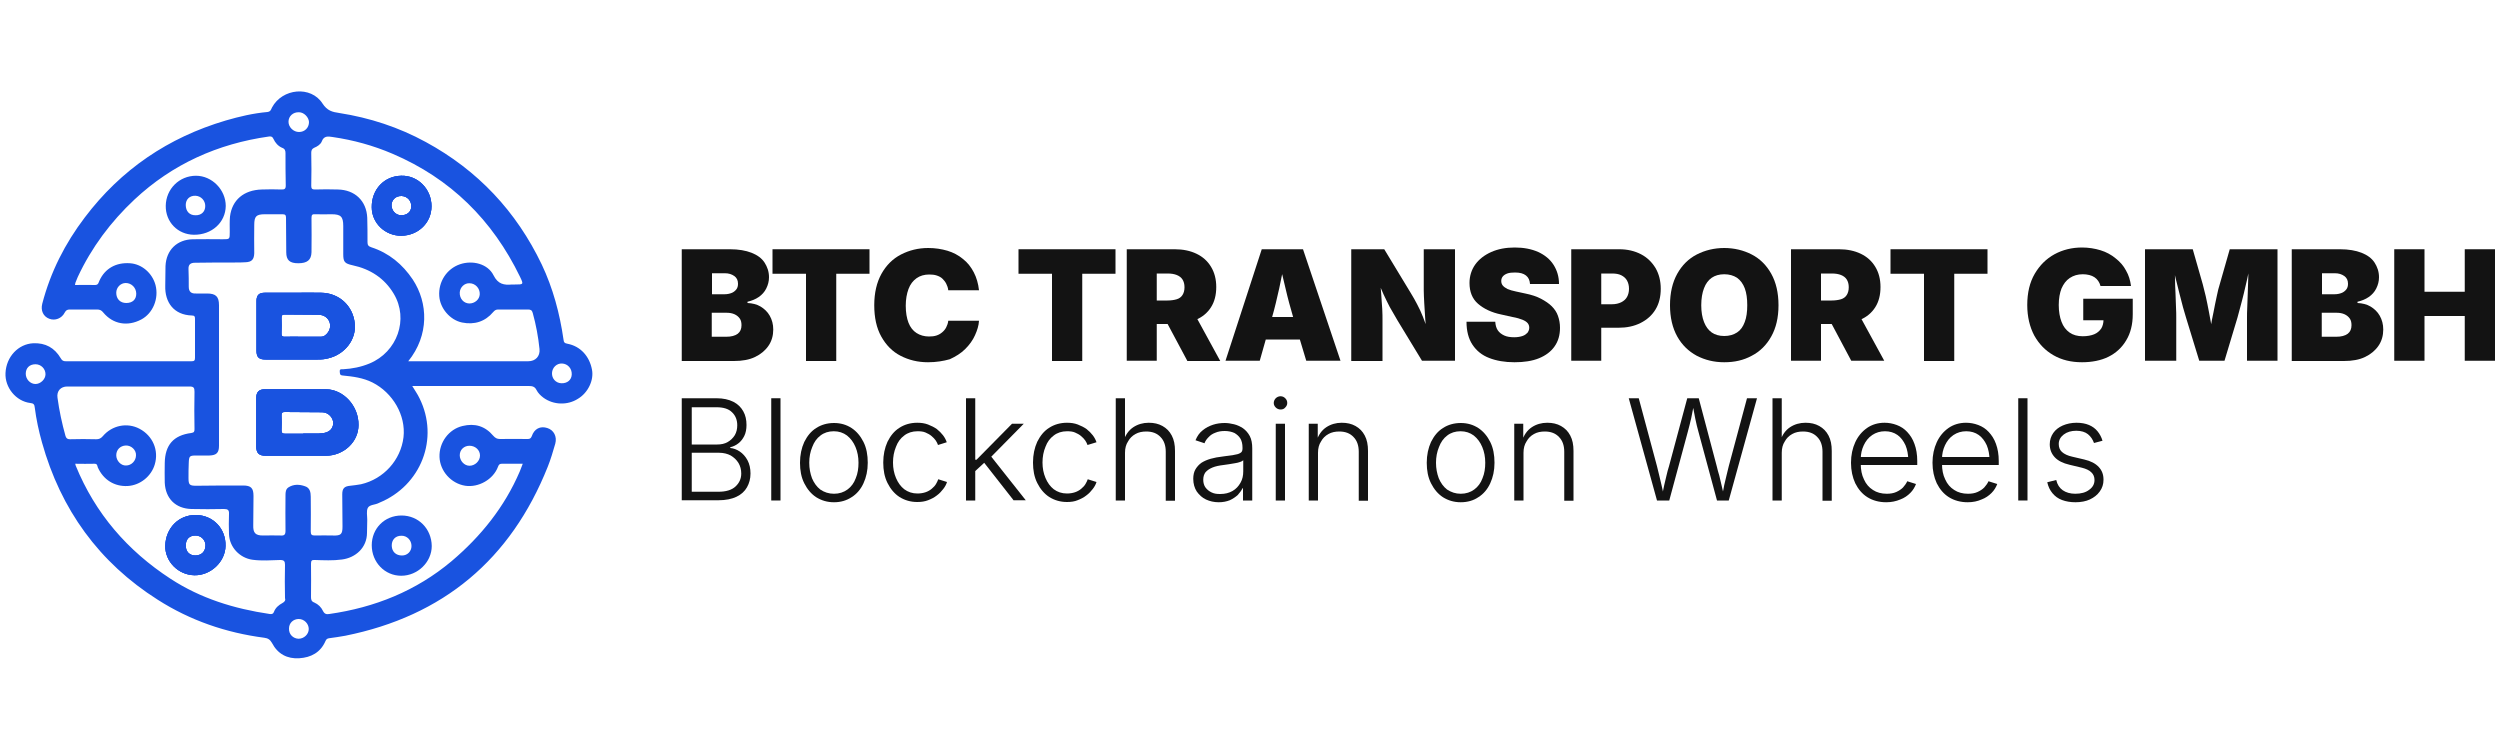 <svg xmlns="http://www.w3.org/2000/svg" xmlns:xlink="http://www.w3.org/1999/xlink" id="Warstwa_1" x="0px" y="0px" viewBox="0 0 1000 300" style="enable-background:new 0 0 1000 300;" xml:space="preserve"><style type="text/css">	.st0{fill:#1953E0;}	.st1{fill:#131313;}</style><g>	<g>		<path class="st0" d="M141.9,129.4c-0.7-7.1-6.3-12.2-13.4-12.3c-3.6-0.1-7.2,0-10.7,0v0c-4,0-7.9,0-11.9,0c-2.3,0-3.3,1-3.3,3.3   c0,6.6,0,13.2,0,19.9c0,2.6,1,3.5,3.6,3.5c7,0,13.9,0,20.9,0c1.5,0,2.9-0.1,4.3-0.5C138,141.7,142.6,135.7,141.9,129.4z    M130.1,134.1c-0.6,0.5-1.3,0.6-2,0.6c-2.4,0-4.8,0-7.1,0v0c-2.3,0-4.5-0.1-6.8,0c-1.4,0.1-1.7-0.4-1.6-1.7c0.1-1.9,0.1-3.8,0-5.8   c0-1,0.2-1.4,1.3-1.4c4.5,0.1,9,0,13.5,0.1c2.3,0,4,1.4,4.5,3.2C132.4,131,131.7,132.8,130.1,134.1z"></path>		<path class="st0" d="M130.4,155.7c-8.1-0.1-16.3,0-24.4,0c-2.4,0-3.5,1.1-3.5,3.5c0,6.4,0,12.8,0,19.3c0,2.8,1.1,3.8,3.9,3.8   c4,0,8.1,0,12.1,0v0c4,0,7.9,0,11.9,0c7.2-0.1,13-5.6,13-12.3C143.5,162.5,137.5,155.8,130.4,155.7z M128.8,173.3   c-0.4,0-0.8,0.1-1.2,0.1c-2.1,0-4.2,0-6.3,0v0.1c-2.4,0-4.8,0-7.1,0c-1.1,0-1.6-0.2-1.6-1.4c0.1-2,0.1-4.1,0-6.1   c0-1,0.4-1.2,1.3-1.2c5,0.1,9.9,0,14.9,0.1c2.5,0,4.5,2.1,4.5,4.4C133.2,171.6,131.6,173.1,128.8,173.3z"></path>		<path class="st0" d="M160.5,70.3c-6.8,0.1-11.9,5.5-11.8,12.6c0,6.3,5.3,11.4,11.8,11.4c6.8-0.1,12.1-5.2,12.1-11.8   C172.6,75.6,167.1,70.1,160.5,70.3z M160.3,86.1c-2.1-0.1-3.7-1.9-3.7-4.1c0.1-2.2,1.8-3.7,4.1-3.6c2.2,0.1,3.9,1.9,3.8,4.2   C164.5,84.8,162.7,86.2,160.3,86.1z M160.5,70.3c-6.8,0.1-11.9,5.5-11.8,12.6c0,6.3,5.3,11.4,11.8,11.4   c6.8-0.1,12.1-5.2,12.1-11.8C172.6,75.6,167.1,70.1,160.5,70.3z M160.3,86.1c-2.1-0.1-3.7-1.9-3.7-4.1c0.1-2.2,1.8-3.7,4.1-3.6   c2.2,0.1,3.9,1.9,3.8,4.2C164.5,84.8,162.7,86.2,160.3,86.1z M160.5,70.3c-6.8,0.1-11.9,5.5-11.8,12.6c0,6.3,5.3,11.4,11.8,11.4   c6.8-0.1,12.1-5.2,12.1-11.8C172.6,75.6,167.1,70.1,160.5,70.3z M160.3,86.1c-2.1-0.1-3.7-1.9-3.7-4.1c0.1-2.2,1.8-3.7,4.1-3.6   c2.2,0.1,3.9,1.9,3.8,4.2C164.5,84.8,162.7,86.2,160.3,86.1z M160.5,70.3c-6.8,0.1-11.9,5.5-11.8,12.6c0,6.3,5.3,11.4,11.8,11.4   c6.8-0.1,12.1-5.2,12.1-11.8C172.6,75.6,167.1,70.1,160.5,70.3z M160.3,86.1c-2.1-0.1-3.7-1.9-3.7-4.1c0.1-2.2,1.8-3.7,4.1-3.6   c2.2,0.1,3.9,1.9,3.8,4.2C164.5,84.8,162.7,86.2,160.3,86.1z M78.4,206c-6.9-0.1-12.1,5.2-12.3,12.3c-0.1,6.3,5.2,11.7,11.7,11.8   c6.5,0.1,12.3-5.4,12.4-11.7C90.4,211.5,85.3,206.1,78.4,206z M78.2,222.2c-2.4,0-3.9-1.5-3.9-4c0-2.5,1.4-4,3.9-4   c2.2,0,3.9,1.7,4,3.8C82.2,220.6,80.7,222.1,78.2,222.2z M160.5,70.3c-6.8,0.1-11.9,5.5-11.8,12.6c0,6.3,5.3,11.4,11.8,11.4   c6.8-0.1,12.1-5.2,12.1-11.8C172.6,75.6,167.1,70.1,160.5,70.3z M160.3,86.1c-2.1-0.1-3.7-1.9-3.7-4.1c0.1-2.2,1.8-3.7,4.1-3.6   c2.2,0.1,3.9,1.9,3.8,4.2C164.5,84.8,162.7,86.2,160.3,86.1z M160.5,70.3c-6.8,0.1-11.9,5.5-11.8,12.6c0,6.3,5.3,11.4,11.8,11.4   c6.8-0.1,12.1-5.2,12.1-11.8C172.6,75.6,167.1,70.1,160.5,70.3z M160.3,86.1c-2.1-0.1-3.7-1.9-3.7-4.1c0.1-2.2,1.8-3.7,4.1-3.6   c2.2,0.1,3.9,1.9,3.8,4.2C164.5,84.8,162.7,86.2,160.3,86.1z M78.4,206c-6.9-0.1-12.1,5.2-12.3,12.3c-0.1,6.3,5.2,11.7,11.7,11.8   c6.5,0.1,12.3-5.4,12.4-11.7C90.4,211.5,85.3,206.1,78.4,206z M78.2,222.2c-2.4,0-3.9-1.5-3.9-4c0-2.5,1.4-4,3.9-4   c2.2,0,3.9,1.7,4,3.8C82.2,220.6,80.7,222.1,78.2,222.2z M78.4,206c-6.9-0.1-12.1,5.2-12.3,12.3c-0.1,6.3,5.2,11.7,11.7,11.8   c6.5,0.1,12.3-5.4,12.4-11.7C90.4,211.5,85.3,206.1,78.4,206z M78.2,222.2c-2.4,0-3.9-1.5-3.9-4c0-2.5,1.4-4,3.9-4   c2.2,0,3.9,1.7,4,3.8C82.2,220.6,80.7,222.1,78.2,222.2z M160.5,70.3c-6.8,0.1-11.9,5.5-11.8,12.6c0,6.3,5.3,11.4,11.8,11.4   c6.8-0.1,12.1-5.2,12.1-11.8C172.6,75.6,167.1,70.1,160.5,70.3z M160.3,86.1c-2.1-0.1-3.7-1.9-3.7-4.1c0.1-2.2,1.8-3.7,4.1-3.6   c2.2,0.1,3.9,1.9,3.8,4.2C164.5,84.8,162.7,86.2,160.3,86.1z M160.5,70.3c-6.8,0.1-11.9,5.5-11.8,12.6c0,6.3,5.3,11.4,11.8,11.4   c6.8-0.1,12.1-5.2,12.1-11.8C172.6,75.6,167.1,70.1,160.5,70.3z M160.3,86.1c-2.1-0.1-3.7-1.9-3.7-4.1c0.1-2.2,1.8-3.7,4.1-3.6   c2.2,0.1,3.9,1.9,3.8,4.2C164.5,84.8,162.7,86.2,160.3,86.1z M78.4,206c-6.9-0.1-12.1,5.2-12.3,12.3c-0.1,6.3,5.2,11.7,11.7,11.8   c6.5,0.1,12.3-5.4,12.4-11.7C90.4,211.5,85.3,206.1,78.4,206z M78.2,222.2c-2.4,0-3.9-1.5-3.9-4c0-2.5,1.4-4,3.9-4   c2.2,0,3.9,1.7,4,3.8C82.2,220.6,80.7,222.1,78.2,222.2z M78.4,206c-6.9-0.1-12.1,5.2-12.3,12.3c-0.1,6.3,5.2,11.7,11.7,11.8   c6.5,0.1,12.3-5.4,12.4-11.7C90.4,211.5,85.3,206.1,78.4,206z M78.2,222.2c-2.4,0-3.9-1.5-3.9-4c0-2.5,1.4-4,3.9-4   c2.2,0,3.9,1.7,4,3.8C82.2,220.6,80.7,222.1,78.2,222.2z M160.5,70.3c-6.8,0.1-11.9,5.5-11.8,12.6c0,6.3,5.3,11.4,11.8,11.4   c6.8-0.1,12.1-5.2,12.1-11.8C172.6,75.6,167.1,70.1,160.5,70.3z M160.3,86.1c-2.1-0.1-3.7-1.9-3.7-4.1c0.1-2.2,1.8-3.7,4.1-3.6   c2.2,0.1,3.9,1.9,3.8,4.2C164.5,84.8,162.7,86.2,160.3,86.1z M160.5,70.3c-6.8,0.1-11.9,5.5-11.8,12.6c0,6.3,5.3,11.4,11.8,11.4   c6.8-0.1,12.1-5.2,12.1-11.8C172.6,75.6,167.1,70.1,160.5,70.3z M160.3,86.1c-2.1-0.1-3.7-1.9-3.7-4.1c0.1-2.2,1.8-3.7,4.1-3.6   c2.2,0.1,3.9,1.9,3.8,4.2C164.5,84.8,162.7,86.2,160.3,86.1z M78.4,206c-6.9-0.1-12.1,5.2-12.3,12.3c-0.1,6.3,5.2,11.7,11.7,11.8   c6.5,0.1,12.3-5.4,12.4-11.7C90.4,211.5,85.3,206.1,78.4,206z M78.2,222.2c-2.4,0-3.9-1.5-3.9-4c0-2.5,1.4-4,3.9-4   c2.2,0,3.9,1.7,4,3.8C82.2,220.6,80.7,222.1,78.2,222.2z M236.8,147.9c-1-5.4-4.6-9.4-9.8-10.4c-1.1-0.2-1.5-0.5-1.6-1.7   c-1.5-10.4-4.2-20.5-8.7-30c-10.2-21.3-25.6-37.7-46.4-49c-10.8-5.9-22.4-9.7-34.6-11.6c-2.8-0.4-4.8-0.9-6.7-3.8   c-4.6-7.2-16.1-6.1-20.2,1.6c-0.4,0.8-0.5,1.6-1.8,1.8c-5.7,0.5-11.2,1.8-16.7,3.4C67.3,55,48.4,67.8,33.9,87   c-7.9,10.4-13.7,21.8-17,34.5c-0.7,2.7,0.4,5.1,2.8,6c2.3,0.9,5-0.1,6.2-2.5c0.5-0.9,1-1.2,2-1.2c3.6,0,7.3,0,10.9,0   c1.1,0,1.8,0.3,2.5,1.2c3.9,4.7,9.7,5.7,15.2,2.8c4.7-2.5,7.1-8.4,5.7-13.8c-1.3-4.8-5.5-8.4-10.2-8.7c-5.6-0.4-10,2.1-12.2,6.9   c-0.4,0.8-0.4,1.8-1.8,1.8c-2.6-0.1-5.2,0-8,0c0.1-0.5,0.1-0.8,0.2-1c0.3-0.7,0.6-1.5,0.9-2.2c5.5-11.8,13.2-22.1,22.7-31   c15.2-14.2,33.3-22.3,53.8-25.2c1-0.1,1.4,0.1,1.8,1c0.7,1.5,1.8,2.8,3.4,3.5c1.2,0.4,1.4,1.2,1.4,2.2c0,4.3,0,8.6,0.1,12.9   c0,1.4-0.5,1.6-1.7,1.6c-2.6-0.1-5.3-0.1-7.9,0C97.5,76,92.8,80,92,86.6c-0.2,2-0.1,4.1-0.1,6.2c0,2.9,0,2.9-2.8,2.9   c-4,0-8-0.1-11.9,0c-6.4,0.1-10.7,4.3-11,10.7c-0.1,2.6,0,5.3-0.1,7.9c-0.2,6.6,3.4,11.7,10.7,11.9c1.1,0,1.2,0.5,1.2,1.4   c0,5.2,0,10.3,0,15.5c0,1.1-0.3,1.4-1.4,1.4c-16.8,0-33.5,0-50.3,0c-1,0-1.5-0.3-2-1.2c-2.5-4.2-6.1-6.2-11-6   c-6,0.3-10.8,5.4-11.1,11.9c-0.3,5.8,4.2,11.3,9.9,12c1.3,0.1,1.7,0.6,1.8,1.8c0.6,4.7,1.6,9.4,2.9,14c7.5,26.8,22.8,48,46.3,62.9   c13,8.3,27.3,13.2,42.6,15.2c1.5,0.2,2.3,0.7,3.1,2.1c2.3,4.4,6.1,6.4,10.9,6.1c4.7-0.3,8.5-2.3,10.5-6.9c0.3-0.7,0.7-1,1.4-1.1   c2.2-0.3,4.3-0.6,6.5-1c39.2-7.9,66.2-30.5,81-67.6c1.2-3,2.1-6.1,3-9.2c0.8-2.9-0.6-5.5-3.2-6.3c-2.8-0.9-5.2,0.3-6.2,3.3   c-0.4,1-0.9,1.1-1.8,1.1c-3.6,0-7.3-0.1-10.9,0c-1.2,0-1.9-0.4-2.7-1.3c-3.3-3.9-7.4-5.1-12.3-3.9c-5.5,1.3-9.4,6.6-9.2,12.4   c0.2,5.6,4.6,10.6,10.3,11.5c5.3,0.8,11.2-2.5,13.1-7.6c0.3-0.8,0.6-1.2,1.5-1.2c2.7,0,5.4,0,8.4,0c-0.5,1.2-0.8,2.2-1.2,3.1   c-6.1,14.2-15.5,25.9-27.3,35.9c-14.2,11.9-30.7,18.5-48.9,21.1c-1.1,0.2-1.9,0-2.5-1.2c-0.7-1.5-1.9-2.7-3.5-3.4   c-1.1-0.4-1.3-1.1-1.3-2.2c0-4.4,0.1-8.9,0-13.3c0-1.2,0.3-1.6,1.5-1.5c3.6,0.1,7.3,0.3,10.9-0.2c5.4-0.7,10-4.7,10-10.7   c0-1.7,0.1-3.4,0.1-5.2c0-1.6-0.4-3.4,0.2-4.7c0.7-1.4,2.9-1.2,4.4-2c0.1,0,0.1,0,0.2-0.1c16.7-6.8,24.1-25.7,16.1-41.8   c-0.8-1.7-1.9-3.2-2.9-4.9c1.3,0,2.4,0,3.5,0c14.4,0,28.8,0,43.1,0c1.4,0,2.4,0.2,3.1,1.6c0.6,1.2,1.6,2.2,2.8,3.1   c4,2.9,9.6,3.1,13.8,0.4C235.2,157.1,237.6,152.1,236.8,147.9z M50.3,113.2c2.3,0,4.2,1.9,4.2,4.3c0,2.3-1.5,3.7-4,3.7   c-2.4,0-4-1.6-4-4.1C46.5,115,48.2,113.2,50.3,113.2z M14.2,153.6c-2.1,0-3.9-1.9-3.9-4.1c0-2.3,1.5-3.8,3.9-3.8c2.2,0,4,1.8,4,4   C18.2,151.7,16.2,153.6,14.2,153.6z M187.8,186.3c-2.1,0-3.9-2-3.9-4.2c0-2.2,1.7-3.8,3.9-3.8c2.3,0,4.2,1.7,4.2,3.9   C192,184.4,190,186.3,187.8,186.3z M119.6,44.9c2,0,3.9,2,4,3.9c0,2.3-1.7,4-4,4c-2.2,0-4.2-1.9-4.2-4.1   C115.4,46.5,117.2,44.8,119.6,44.9z M113,241.2c-1.5,0.8-2.8,1.9-3.4,3.5c-0.3,0.9-0.9,1-1.7,0.9c-14.2-2.1-27.6-6.2-39.7-14.1   c-17.2-11.2-30.1-26.1-37.9-45.2c-0.1-0.2-0.1-0.4-0.2-0.8c2.7,0,5.2,0.1,7.7,0c1.1,0,1.1,0.7,1.3,1.4c2.2,5,6.7,7.8,12,7.5   c5-0.3,9.4-3.9,10.8-8.6c1.7-5.7-0.8-11.5-6.1-14.3c-4.9-2.6-11-1.4-14.7,3c-0.8,0.9-1.5,1.2-2.6,1.2c-3.5-0.1-7-0.1-10.5,0   c-1.1,0-1.5-0.4-1.8-1.3c-1.4-5-2.5-10.1-3.2-15.3c-0.4-2.7,1.3-4.5,3.9-4.5c16.3,0,32.6,0,48.9,0c1.7,0,2,0.5,2,2.1   c-0.1,5-0.1,9.9,0,14.9c0,1-0.1,1.4-1.3,1.6c-7.1,0.9-10.5,4.8-10.6,12c0,2.7-0.1,5.3,0,7.9c0.3,6.3,4.3,10.3,10.6,10.5   c4.4,0.1,8.7,0.1,13.1,0c1.5,0,2.1,0.4,2,2c-0.1,2.7-0.1,5.4,0,8.1c0.2,5.2,4.3,9.5,9.4,10.2c3.7,0.5,7.4,0.2,11.1,0.1   c1.5,0,1.9,0.5,1.9,1.9c-0.1,4.4-0.1,8.9,0,13.3C114.3,240.1,113.9,240.7,113,241.2z M46.5,182.1c0-2.2,1.6-3.8,3.8-3.9   c2.2-0.1,4.2,1.8,4.1,3.9c0,2.2-1.8,4.1-4,4.1C48.4,186.3,46.5,184.3,46.5,182.1z M119.4,255.5c-2.2-0.1-3.9-1.8-3.8-4.1   c0-2.2,1.7-3.8,3.9-3.8c2.2,0,4,1.9,4,4C123.5,253.7,121.6,255.5,119.4,255.5z M161.4,174.9c-1.1,9.1-7.9,16.7-17,18.8   c-1.4,0.3-2.9,0.4-4.3,0.6c-2.3,0.2-3.2,1-3.2,3.4c0,4.3,0.1,8.6,0.1,12.9c0,3.1-0.6,3.7-3.8,3.6c-2.4,0-4.8-0.1-7.2,0   c-1.3,0-1.7-0.3-1.7-1.6c0.1-4.6,0-9.3,0-13.9c0-1.9-0.4-3.6-2.3-4.2c-2.2-0.8-4.6-0.9-6.7,0.5c-1,0.7-1.1,1.9-1.1,3   c0,4.8-0.1,9.5,0,14.3c0,1.6-0.5,2-2,1.9c-2.3-0.1-4.6,0-7,0c-3,0-4-1-3.9-4.1c0-3.9,0.1-7.8,0.1-11.7c0-3.2-1-4.2-4.2-4.2   c-6.2,0-12.5,0-18.7,0.1c-2.7,0-3.1-0.4-3.1-3.1c0-2,0-4,0.1-6c0.1-2.8,0.3-3,3.1-3c1.7,0,3.4,0,5.2,0c2.8-0.1,3.8-1.1,3.8-3.9   c0-4.8,0-9.5,0-14.3v-14.1c0-9.3,0-18.6,0-27.8c0-3.5-1.3-4.7-4.8-4.7c-1.5,0-2.9,0-4.4,0c-1.9,0.1-2.9-0.7-2.9-2.7   c0-2.3,0-4.6-0.1-7c-0.1-1.9,0.8-2.6,2.6-2.6C83.6,105,88.8,105,94,105c1.4,0,2.8,0,4.2-0.1c2.5-0.1,3.4-1.1,3.5-3.6   c0-3.8-0.1-7.6,0-11.3c0-3.5,0.8-4.3,4.3-4.3c2.3,0,4.6,0,7,0c1,0,1.4,0.3,1.4,1.3c0,4.6,0.1,9.3,0.1,13.9c0,3.2,1.4,4.4,4.8,4.4   c3.6,0,5.2-1.3,5.3-4.4c0-4.6,0.1-9.1,0-13.7c0-1.3,0.3-1.6,1.6-1.5c2.1,0.1,4.2,0,6.4,0c3.7,0,4.7,0.9,4.7,4.7   c0,3.8,0,7.6,0,11.3c0,3.1,0.6,3.7,3.7,4.4c7.1,1.5,12.8,5.2,16.5,11.4c6.1,10.2,1.4,23.3-9.7,27.9c-3.4,1.4-6.9,2.1-10.6,2.3   c-0.6,0-1.4-0.2-1.3,0.9c0.1,0.8-0.1,1.5,1.2,1.6c4.1,0.4,8.1,0.9,11.9,2.8C157.1,157.1,162.4,166.1,161.4,174.9z M211.3,144.5   h-48c8.4-10.4,8-23.3,1.8-32.7c-4.1-6.1-9.5-10.6-16.6-12.9c-1.2-0.4-1.5-0.9-1.5-2.1c0-3.2,0-6.5-0.1-9.7   c-0.3-6.8-5-11.2-11.8-11.3c-3-0.1-6.1-0.1-9.1,0c-1.1,0-1.5-0.3-1.5-1.4c0.1-4.4,0.1-8.9,0-13.3c0-1,0.3-1.6,1.2-2   c1.2-0.5,2.5-1.3,3-2.5c0.8-2.3,2.5-2.1,4.3-1.8c8.3,1.2,16.3,3.4,24,6.7C180.2,71.4,197,88,208,110.7c1.5,3.1,1.4,3.1-2,3.1   c-0.4,0-0.8,0-1.2,0c-3.2,0.3-5.6-0.1-7.4-3.7c-2.3-4.6-8.4-6.1-13.4-4.4c-5.3,1.8-8.7,7-8.3,12.7c0.3,4.9,4.3,9.6,9.1,10.6   c4.9,1,9.2-0.3,12.5-4.2c0.6-0.7,1.1-1,2-1c4,0,7.9,0,11.9,0c1.1,0,1.6,0.3,1.9,1.4c1.3,4.7,2.2,9.5,2.7,14.4   C216.1,142.5,214.2,144.5,211.3,144.5z M191.9,117.7c-0.1,2.1-2,3.7-4.2,3.7c-2.3-0.1-3.9-2-3.8-4.4c0.1-2.1,1.9-3.8,3.9-3.7   C190.1,113.3,192,115.3,191.9,117.7z M224.5,153.3c-2.2-0.1-3.8-1.9-3.7-4.1c0.1-2.2,1.9-3.9,4-3.8c2.3,0.1,4,2,3.9,4.4   C228.6,152,226.9,153.4,224.5,153.3z M160.5,70.3c-6.8,0.1-11.9,5.5-11.8,12.6c0,6.3,5.3,11.4,11.8,11.4   c6.8-0.1,12.1-5.2,12.1-11.8C172.6,75.6,167.1,70.1,160.5,70.3z M160.3,86.1c-2.1-0.1-3.7-1.9-3.7-4.1c0.1-2.2,1.8-3.7,4.1-3.6   c2.2,0.1,3.9,1.9,3.8,4.2C164.5,84.8,162.7,86.2,160.3,86.1z M78.4,206c-6.9-0.1-12.1,5.2-12.3,12.3c-0.1,6.3,5.2,11.7,11.7,11.8   c6.5,0.1,12.3-5.4,12.4-11.7C90.4,211.5,85.3,206.1,78.4,206z M78.2,222.2c-2.4,0-3.9-1.5-3.9-4c0-2.5,1.4-4,3.9-4   c2.2,0,3.9,1.7,4,3.8C82.2,220.6,80.7,222.1,78.2,222.2z M78.4,206c-6.9-0.1-12.1,5.2-12.3,12.3c-0.1,6.3,5.2,11.7,11.7,11.8   c6.5,0.1,12.3-5.4,12.4-11.7C90.4,211.5,85.3,206.1,78.4,206z M78.2,222.2c-2.4,0-3.9-1.5-3.9-4c0-2.5,1.4-4,3.9-4   c2.2,0,3.9,1.7,4,3.8C82.2,220.6,80.7,222.1,78.2,222.2z M160.5,70.3c-6.8,0.1-11.9,5.5-11.8,12.6c0,6.3,5.3,11.4,11.8,11.4   c6.8-0.1,12.1-5.2,12.1-11.8C172.6,75.6,167.1,70.1,160.5,70.3z M160.3,86.1c-2.1-0.1-3.7-1.9-3.7-4.1c0.1-2.2,1.8-3.7,4.1-3.6   c2.2,0.1,3.9,1.9,3.8,4.2C164.5,84.8,162.7,86.2,160.3,86.1z M160.5,70.3c-6.8,0.1-11.9,5.5-11.8,12.6c0,6.3,5.3,11.4,11.8,11.4   c6.8-0.1,12.1-5.2,12.1-11.8C172.6,75.6,167.1,70.1,160.5,70.3z M160.3,86.1c-2.1-0.1-3.7-1.9-3.7-4.1c0.1-2.2,1.8-3.7,4.1-3.6   c2.2,0.1,3.9,1.9,3.8,4.2C164.5,84.8,162.7,86.2,160.3,86.1z M78.4,206c-6.9-0.1-12.1,5.2-12.3,12.3c-0.1,6.3,5.2,11.7,11.7,11.8   c6.5,0.1,12.3-5.4,12.4-11.7C90.4,211.5,85.3,206.1,78.4,206z M78.2,222.2c-2.4,0-3.9-1.5-3.9-4c0-2.5,1.4-4,3.9-4   c2.2,0,3.9,1.7,4,3.8C82.2,220.6,80.7,222.1,78.2,222.2z M78.4,206c-6.9-0.1-12.1,5.2-12.3,12.3c-0.1,6.3,5.2,11.7,11.7,11.8   c6.5,0.1,12.3-5.4,12.4-11.7C90.4,211.5,85.3,206.1,78.4,206z M78.2,222.2c-2.4,0-3.9-1.5-3.9-4c0-2.5,1.4-4,3.9-4   c2.2,0,3.9,1.7,4,3.8C82.2,220.6,80.7,222.1,78.2,222.2z M160.5,70.3c-6.8,0.1-11.9,5.5-11.8,12.6c0,6.3,5.3,11.4,11.8,11.4   c6.8-0.1,12.1-5.2,12.1-11.8C172.6,75.6,167.1,70.1,160.5,70.3z M160.3,86.1c-2.1-0.1-3.7-1.9-3.7-4.1c0.1-2.2,1.8-3.7,4.1-3.6   c2.2,0.1,3.9,1.9,3.8,4.2C164.5,84.8,162.7,86.2,160.3,86.1z M160.5,70.3c-6.8,0.1-11.9,5.5-11.8,12.6c0,6.3,5.3,11.4,11.8,11.4   c6.8-0.1,12.1-5.2,12.1-11.8C172.6,75.6,167.1,70.1,160.5,70.3z M160.3,86.1c-2.1-0.1-3.7-1.9-3.7-4.1c0.1-2.2,1.8-3.7,4.1-3.6   c2.2,0.1,3.9,1.9,3.8,4.2C164.5,84.8,162.7,86.2,160.3,86.1z M78.4,206c-6.9-0.1-12.1,5.2-12.3,12.3c-0.1,6.3,5.2,11.7,11.7,11.8   c6.5,0.1,12.3-5.4,12.4-11.7C90.4,211.5,85.3,206.1,78.4,206z M78.2,222.2c-2.4,0-3.9-1.5-3.9-4c0-2.5,1.4-4,3.9-4   c2.2,0,3.9,1.7,4,3.8C82.2,220.6,80.7,222.1,78.2,222.2z M78.4,206c-6.9-0.1-12.1,5.2-12.3,12.3c-0.1,6.3,5.2,11.7,11.7,11.8   c6.5,0.1,12.3-5.4,12.4-11.7C90.4,211.5,85.3,206.1,78.4,206z M78.2,222.2c-2.4,0-3.9-1.5-3.9-4c0-2.5,1.4-4,3.9-4   c2.2,0,3.9,1.7,4,3.8C82.2,220.6,80.7,222.1,78.2,222.2z M160.5,70.3c-6.8,0.1-11.9,5.5-11.8,12.6c0,6.3,5.3,11.4,11.8,11.4   c6.8-0.1,12.1-5.2,12.1-11.8C172.6,75.6,167.1,70.1,160.5,70.3z M160.3,86.1c-2.1-0.1-3.7-1.9-3.7-4.1c0.1-2.2,1.8-3.7,4.1-3.6   c2.2,0.1,3.9,1.9,3.8,4.2C164.5,84.8,162.7,86.2,160.3,86.1z M160.5,70.3c-6.8,0.1-11.9,5.5-11.8,12.6c0,6.3,5.3,11.4,11.8,11.4   c6.8-0.1,12.1-5.2,12.1-11.8C172.6,75.6,167.1,70.1,160.5,70.3z M160.3,86.1c-2.1-0.1-3.7-1.9-3.7-4.1c0.1-2.2,1.8-3.7,4.1-3.6   c2.2,0.1,3.9,1.9,3.8,4.2C164.5,84.8,162.7,86.2,160.3,86.1z M78.4,206c-6.9-0.1-12.1,5.2-12.3,12.3c-0.1,6.3,5.2,11.7,11.7,11.8   c6.5,0.1,12.3-5.4,12.4-11.7C90.4,211.5,85.3,206.1,78.4,206z M78.2,222.2c-2.4,0-3.9-1.5-3.9-4c0-2.5,1.4-4,3.9-4   c2.2,0,3.9,1.7,4,3.8C82.2,220.6,80.7,222.1,78.2,222.2z M160.5,70.3c-6.8,0.1-11.9,5.5-11.8,12.6c0,6.3,5.3,11.4,11.8,11.4   c6.8-0.1,12.1-5.2,12.1-11.8C172.6,75.6,167.1,70.1,160.5,70.3z M160.3,86.1c-2.1-0.1-3.7-1.9-3.7-4.1c0.1-2.2,1.8-3.7,4.1-3.6   c2.2,0.1,3.9,1.9,3.8,4.2C164.5,84.8,162.7,86.2,160.3,86.1z M160.5,70.3c-6.8,0.1-11.9,5.5-11.8,12.6c0,6.3,5.3,11.4,11.8,11.4   c6.8-0.1,12.1-5.2,12.1-11.8C172.6,75.6,167.1,70.1,160.5,70.3z M160.3,86.1c-2.1-0.1-3.7-1.9-3.7-4.1c0.1-2.2,1.8-3.7,4.1-3.6   c2.2,0.1,3.9,1.9,3.8,4.2C164.5,84.8,162.7,86.2,160.3,86.1z M160.5,70.3c-6.8,0.1-11.9,5.5-11.8,12.6c0,6.3,5.3,11.4,11.8,11.4   c6.8-0.1,12.1-5.2,12.1-11.8C172.6,75.6,167.1,70.1,160.5,70.3z M160.3,86.1c-2.1-0.1-3.7-1.9-3.7-4.1c0.1-2.2,1.8-3.7,4.1-3.6   c2.2,0.1,3.9,1.9,3.8,4.2C164.5,84.8,162.7,86.2,160.3,86.1z M160.5,70.3c-6.8,0.1-11.9,5.5-11.8,12.6c0,6.3,5.3,11.4,11.8,11.4   c6.8-0.1,12.1-5.2,12.1-11.8C172.6,75.6,167.1,70.1,160.5,70.3z M160.3,86.1c-2.1-0.1-3.7-1.9-3.7-4.1c0.1-2.2,1.8-3.7,4.1-3.6   c2.2,0.1,3.9,1.9,3.8,4.2C164.5,84.8,162.7,86.2,160.3,86.1z"></path>		<path class="st0" d="M160.6,206.2c-6.8,0-11.9,5.2-11.9,11.9c0,6.8,5.2,12.2,11.8,12.2c6.6,0,12.2-5.5,12.2-11.9   C172.6,211.5,167.4,206.2,160.6,206.2z M160.8,222.2c-2.4,0-4-1.5-4.1-3.8c-0.1-2.4,1.4-4.1,3.8-4.1c2.3-0.1,4.1,1.8,4.1,4.1   C164.6,220.5,163,222.2,160.8,222.2z"></path>		<path class="st0" d="M78.4,70.3c-6.7,0-12,5.3-12.1,12c-0.1,6.5,4.8,11.5,11.2,11.6c7.2,0.1,12.7-4.9,12.8-11.5   C90.3,75.9,84.8,70.3,78.4,70.3z M78.1,86.1c-2.3,0-3.8-1.6-3.8-4.1c0-2.3,1.6-3.8,3.9-3.7c2.2,0.1,3.9,1.9,3.9,4.1   C82.1,84.7,80.5,86.2,78.1,86.1z"></path>		<path class="st0" d="M141.9,129.4c-0.7-7.1-6.3-12.2-13.4-12.3c-3.6-0.1-7.2,0-10.7,0v0c-4,0-7.9,0-11.9,0c-2.3,0-3.3,1-3.3,3.3   c0,6.6,0,13.2,0,19.9c0,2.6,1,3.5,3.6,3.5c7,0,13.9,0,20.9,0c1.5,0,2.9-0.1,4.3-0.5C138,141.7,142.6,135.7,141.9,129.4z    M130.1,134.1c-0.6,0.5-1.3,0.6-2,0.6c-2.4,0-4.8,0-7.1,0v0c-2.3,0-4.5-0.1-6.8,0c-1.4,0.1-1.7-0.4-1.6-1.7c0.1-1.9,0.1-3.8,0-5.8   c0-1,0.2-1.4,1.3-1.4c4.5,0.1,9,0,13.5,0.1c2.3,0,4,1.4,4.5,3.2C132.4,131,131.7,132.8,130.1,134.1z"></path>		<path class="st0" d="M130.4,155.7c-8.1-0.1-16.3,0-24.4,0c-2.4,0-3.5,1.1-3.5,3.5c0,6.4,0,12.8,0,19.3c0,2.8,1.1,3.8,3.9,3.8   c4,0,8.1,0,12.1,0v0c4,0,7.9,0,11.9,0c7.2-0.1,13-5.6,13-12.3C143.5,162.5,137.5,155.8,130.4,155.7z M128.8,173.3   c-0.4,0-0.8,0.1-1.2,0.1c-2.1,0-4.2,0-6.3,0v0.1c-2.4,0-4.8,0-7.1,0c-1.1,0-1.6-0.2-1.6-1.4c0.1-2,0.1-4.1,0-6.1   c0-1,0.4-1.2,1.3-1.2c5,0.1,9.9,0,14.9,0.1c2.5,0,4.5,2.1,4.5,4.4C133.2,171.6,131.6,173.1,128.8,173.3z"></path>		<path class="st0" d="M160.5,70.3c-6.8,0.1-11.9,5.5-11.8,12.6c0,6.3,5.3,11.4,11.8,11.4c6.8-0.1,12.1-5.2,12.1-11.8   C172.6,75.6,167.1,70.1,160.5,70.3z M160.3,86.1c-2.1-0.1-3.7-1.9-3.7-4.1c0.1-2.2,1.8-3.7,4.1-3.6c2.2,0.1,3.9,1.9,3.8,4.2   C164.5,84.8,162.7,86.2,160.3,86.1z"></path>		<path class="st0" d="M78.4,206c-6.9-0.1-12.1,5.2-12.3,12.3c-0.1,6.3,5.2,11.7,11.7,11.8c6.5,0.1,12.3-5.4,12.4-11.7   C90.4,211.5,85.3,206.1,78.4,206z M78.2,222.2c-2.4,0-3.9-1.5-3.9-4c0-2.5,1.4-4,3.9-4c2.2,0,3.9,1.7,4,3.8   C82.2,220.6,80.7,222.1,78.2,222.2z"></path>		<path class="st0" d="M130.4,155.7c-8.1-0.1-16.3,0-24.4,0c-2.4,0-3.5,1.1-3.5,3.5c0,6.4,0,12.8,0,19.3c0,2.8,1.1,3.8,3.9,3.8   c4,0,8.1,0,12.1,0v0c4,0,7.9,0,11.9,0c7.2-0.1,13-5.6,13-12.3C143.5,162.5,137.5,155.8,130.4,155.7z M128.8,173.3   c-0.4,0-0.8,0.1-1.2,0.1c-2.1,0-4.2,0-6.3,0v0.1c-2.4,0-4.8,0-7.1,0c-1.1,0-1.6-0.2-1.6-1.4c0.1-2,0.1-4.1,0-6.1   c0-1,0.4-1.2,1.3-1.2c5,0.1,9.9,0,14.9,0.1c2.5,0,4.5,2.1,4.5,4.4C133.2,171.6,131.6,173.1,128.8,173.3z"></path>		<path class="st0" d="M141.9,129.4c-0.7-7.1-6.3-12.2-13.4-12.3c-3.6-0.1-7.2,0-10.7,0v0c-4,0-7.9,0-11.9,0c-2.3,0-3.3,1-3.3,3.3   c0,6.6,0,13.2,0,19.9c0,2.6,1,3.5,3.6,3.5c7,0,13.9,0,20.9,0c1.5,0,2.9-0.1,4.3-0.5C138,141.7,142.6,135.7,141.9,129.4z    M130.1,134.1c-0.6,0.5-1.3,0.6-2,0.6c-2.4,0-4.8,0-7.1,0v0c-2.3,0-4.5-0.1-6.8,0c-1.4,0.1-1.7-0.4-1.6-1.7c0.1-1.9,0.1-3.8,0-5.8   c0-1,0.2-1.4,1.3-1.4c4.5,0.1,9,0,13.5,0.1c2.3,0,4,1.4,4.5,3.2C132.4,131,131.7,132.8,130.1,134.1z"></path>		<path class="st0" d="M160.5,70.3c-6.8,0.1-11.9,5.5-11.8,12.6c0,6.3,5.3,11.4,11.8,11.4c6.8-0.1,12.1-5.2,12.1-11.8   C172.6,75.6,167.1,70.1,160.5,70.3z M160.3,86.1c-2.1-0.1-3.7-1.9-3.7-4.1c0.1-2.2,1.8-3.7,4.1-3.6c2.2,0.1,3.9,1.9,3.8,4.2   C164.5,84.8,162.7,86.2,160.3,86.1z"></path>		<path class="st0" d="M78.4,206c-6.9-0.1-12.1,5.2-12.3,12.3c-0.1,6.3,5.2,11.7,11.7,11.8c6.5,0.1,12.3-5.4,12.4-11.7   C90.4,211.5,85.3,206.1,78.4,206z M78.2,222.2c-2.4,0-3.9-1.5-3.9-4c0-2.5,1.4-4,3.9-4c2.2,0,3.9,1.7,4,3.8   C82.2,220.6,80.7,222.1,78.2,222.2z"></path>	</g>	<g>		<g>			<path class="st1" d="M272.7,144.3V99.7H292c3.4,0,6.3,0.5,8.6,1.4c2.3,0.9,4.1,2.2,5.2,3.9s1.8,3.6,1.8,5.9    c0,1.6-0.4,3.1-1.1,4.5s-1.7,2.5-3,3.4c-1.3,0.9-2.8,1.5-4.5,1.9v0.5c1.9,0.1,3.7,0.5,5.2,1.4s2.8,2.1,3.7,3.7s1.4,3.4,1.4,5.5    c0,2.4-0.6,4.6-1.9,6.5s-3.1,3.4-5.4,4.5s-5.1,1.6-8.4,1.6H272.7z M284.8,117.7h5c1.1,0,2-0.2,2.8-0.5s1.4-0.8,1.9-1.4    c0.5-0.6,0.7-1.4,0.7-2.3c0-1.4-0.5-2.4-1.5-3.1c-1-0.7-2.2-1.1-3.7-1.1h-5.2V117.7z M284.8,134.7h5.7c2,0,3.5-0.4,4.6-1.2    c1-0.8,1.5-1.9,1.5-3.4c0-1.1-0.2-2-0.7-2.7c-0.5-0.7-1.2-1.3-2.1-1.7s-1.9-0.6-3.2-0.6h-5.9V134.7z"></path>			<path class="st1" d="M309,109.5v-9.8h38.8v9.8h-13.3v34.9h-12.1v-34.9H309z"></path>			<path class="st1" d="M371.2,144.9c-4.1,0-7.7-0.9-11-2.6s-5.8-4.3-7.7-7.7c-1.9-3.4-2.8-7.6-2.8-12.5c0-5,1-9.2,2.9-12.6    s4.5-6,7.8-7.7c3.3-1.7,6.9-2.6,10.9-2.6c2.8,0,5.3,0.4,7.7,1.1c2.3,0.7,4.4,1.8,6.2,3.3c1.8,1.4,3.2,3.2,4.3,5.3    c1.1,2.1,1.8,4.5,2.1,7.2h-12.3c-0.1-1-0.4-1.8-0.8-2.6c-0.4-0.8-0.9-1.4-1.5-2c-0.6-0.6-1.4-1-2.3-1.3s-1.9-0.4-3-0.4    c-2,0-3.7,0.5-5.1,1.5c-1.4,1-2.5,2.4-3.2,4.3s-1.1,4.1-1.1,6.7c0,2.7,0.4,5,1.1,6.8c0.7,1.8,1.8,3.2,3.2,4.1    c1.4,0.9,3.1,1.4,5,1.4c1.1,0,2.1-0.1,3-0.4c0.9-0.3,1.6-0.7,2.3-1.3c0.7-0.6,1.2-1.2,1.6-2c0.4-0.8,0.7-1.6,0.8-2.6h12.3    c-0.1,1.9-0.7,3.8-1.6,5.8c-0.9,2-2.2,3.8-3.9,5.5s-3.8,3-6.2,4.1C377.4,144.4,374.5,144.9,371.2,144.9z"></path>			<path class="st1" d="M407.4,109.5v-9.8h38.8v9.8h-13.3v34.9h-12.1v-34.9H407.4z"></path>			<path class="st1" d="M450.7,144.3V99.7h19.2c3.3,0,6.2,0.6,8.7,1.8c2.5,1.2,4.4,2.9,5.8,5.2c1.4,2.3,2.1,5,2.1,8.1    c0,3.2-0.7,5.9-2.1,8.1c-1.4,2.2-3.4,3.9-6,5s-5.5,1.7-8.9,1.7H458v-9.4h9c1.4,0,2.7-0.2,3.7-0.5s1.8-0.9,2.3-1.7    c0.5-0.8,0.8-1.8,0.8-3.1c0-1.3-0.3-2.3-0.8-3.1c-0.5-0.8-1.3-1.4-2.3-1.8s-2.2-0.6-3.7-0.6h-4.3v34.9H450.7z M474.9,144.3    L464,123.9h12.9l11.2,20.5H474.9z"></path>			<path class="st1" d="M490.2,144.3l14.5-44.6h16.5l15,44.6h-13.7l-5.2-17.3c-1.1-3.8-2.2-7.7-3.1-11.7c-1-4-1.9-8.1-2.8-12.1h2.8    c-0.8,4-1.7,8-2.5,12.1c-0.9,4-1.8,7.9-2.9,11.7l-4.9,17.3H490.2z M500.9,135.8v-9h24.6v9H500.9z"></path>			<path class="st1" d="M540.5,144.3V99.7h13.2l10.6,17.5c0.9,1.5,1.8,3,2.6,4.6c0.8,1.5,1.6,3.2,2.3,5c0.7,1.8,1.5,4,2.3,6.4h-1    c-0.1-1.6-0.2-3.5-0.4-5.6c-0.1-2.1-0.3-4.2-0.4-6.3s-0.2-3.8-0.2-5.2V99.7h12.5v44.6h-13.2l-9.9-16.3c-1.1-1.9-2.1-3.6-3-5.2    c-0.8-1.6-1.7-3.3-2.5-5.1c-0.8-1.8-1.7-3.9-2.7-6.2h1.3c0.2,2.1,0.3,4.2,0.5,6.3c0.1,2.1,0.3,4,0.4,5.8c0.1,1.8,0.1,3.3,0.1,4.5    v16.3H540.5z"></path>			<path class="st1" d="M605.8,144.9c-3.9,0-7.3-0.6-10.1-1.7c-2.9-1.1-5.1-2.9-6.7-5.3c-1.6-2.4-2.4-5.5-2.4-9.2h11.5    c0.1,1.4,0.4,2.5,1,3.4c0.6,0.9,1.5,1.6,2.6,2.1c1.1,0.5,2.4,0.7,4,0.7c1.3,0,2.4-0.2,3.3-0.5s1.5-0.8,2-1.3    c0.4-0.6,0.7-1.2,0.7-2c0-0.7-0.2-1.3-0.6-1.8c-0.4-0.5-1.1-1-2.1-1.4c-1-0.4-2.3-0.8-4-1.1l-4.5-1c-3.9-0.8-7-2.3-9.3-4.3    s-3.4-4.8-3.4-8.3c0-2.8,0.8-5.3,2.3-7.4s3.7-3.8,6.4-5c2.7-1.2,5.8-1.8,9.4-1.8c3.6,0,6.7,0.6,9.4,1.8c2.6,1.2,4.7,2.9,6.1,5.1    c1.4,2.2,2.2,4.7,2.2,7.7h-11.6c-0.1-1.5-0.6-2.6-1.6-3.4s-2.4-1.2-4.4-1.2c-1.2,0-2.3,0.1-3.1,0.4c-0.8,0.3-1.4,0.7-1.8,1.2    c-0.4,0.5-0.6,1.1-0.6,1.8c0,0.7,0.2,1.3,0.6,1.8c0.4,0.5,1.1,1,1.9,1.4c0.9,0.4,2,0.7,3.4,1l3.7,0.8c2.5,0.5,4.6,1.2,6.3,2.1    s3.2,1.9,4.3,3c1.1,1.1,2,2.4,2.5,3.9c0.5,1.4,0.8,3,0.8,4.7c0,2.9-0.7,5.4-2.2,7.5c-1.4,2-3.5,3.6-6.2,4.7    C612.9,144.4,609.6,144.9,605.8,144.9z"></path>			<path class="st1" d="M628.5,144.3V99.7h19.2c3.3,0,6.2,0.7,8.7,2c2.5,1.3,4.4,3.2,5.8,5.5c1.4,2.4,2.1,5.2,2.1,8.3    c0,3.2-0.7,6-2.1,8.3s-3.4,4.1-6,5.4c-2.6,1.3-5.5,1.9-8.9,1.9h-11.5v-9.4h9c1.4,0,2.7-0.3,3.7-0.8s1.8-1.2,2.3-2.1    c0.5-0.9,0.8-2,0.8-3.3c0-1.3-0.3-2.4-0.8-3.3c-0.5-0.9-1.3-1.6-2.3-2.1s-2.2-0.7-3.7-0.7h-4.3v34.9H628.5z"></path>			<path class="st1" d="M689.7,144.9c-4.1,0-7.7-0.9-11-2.6c-3.3-1.8-5.9-4.3-7.8-7.7c-1.9-3.4-2.9-7.6-2.9-12.5c0-5,1-9.2,2.9-12.6    c1.9-3.4,4.5-6,7.8-7.7c3.3-1.7,7-2.6,11-2.6s7.7,0.9,11,2.6c3.3,1.7,5.9,4.3,7.8,7.7s2.9,7.6,2.9,12.6c0,5-1,9.1-2.9,12.5    c-1.9,3.4-4.5,6-7.8,7.7C697.4,144.1,693.8,144.9,689.7,144.9z M689.7,134.4c2,0,3.7-0.5,5.1-1.4c1.4-0.9,2.4-2.3,3.1-4.2    c0.7-1.8,1-4.1,1-6.7c0-2.7-0.3-4.9-1-6.8c-0.7-1.8-1.7-3.2-3.1-4.2c-1.4-0.9-3.1-1.4-5.1-1.4c-2,0-3.7,0.5-5,1.4    s-2.4,2.3-3.1,4.2c-0.7,1.8-1.1,4.1-1.1,6.8c0,2.7,0.4,4.9,1.1,6.7c0.7,1.8,1.7,3.2,3.1,4.2C686,133.9,687.7,134.4,689.7,134.4z"></path>			<path class="st1" d="M716.4,144.3V99.7h19.2c3.3,0,6.2,0.6,8.7,1.8s4.4,2.9,5.8,5.2c1.4,2.3,2.1,5,2.1,8.1c0,3.2-0.7,5.9-2.1,8.1    s-3.4,3.9-6,5s-5.5,1.7-8.9,1.7h-11.5v-9.4h9c1.4,0,2.7-0.2,3.7-0.5s1.8-0.9,2.3-1.7c0.5-0.8,0.8-1.8,0.8-3.1    c0-1.3-0.3-2.3-0.8-3.1c-0.5-0.8-1.3-1.4-2.3-1.8s-2.2-0.6-3.7-0.6h-4.3v34.9H716.4z M740.5,144.3l-10.9-20.5h12.9l11.2,20.5    H740.5z"></path>			<path class="st1" d="M756.2,109.5v-9.8h38.8v9.8h-13.3v34.9h-12.1v-34.9H756.2z"></path>			<path class="st1" d="M832.8,144.9c-4.3,0-8.1-0.9-11.4-2.8s-5.8-4.5-7.7-7.9c-1.8-3.4-2.8-7.5-2.8-12.2c0-4.9,1-9.1,3-12.5    c2-3.4,4.6-6,7.9-7.8c3.3-1.8,7-2.7,11-2.7c2.6,0,5.1,0.4,7.4,1.1c2.3,0.7,4.3,1.8,6,3.2c1.8,1.4,3.2,3,4.2,4.9    c1.1,1.9,1.7,3.9,2,6.2h-12.2c-0.2-0.8-0.5-1.4-0.9-2c-0.4-0.6-0.9-1.1-1.5-1.5c-0.6-0.4-1.3-0.7-2.1-0.9    c-0.8-0.2-1.7-0.3-2.6-0.3c-2,0-3.7,0.5-5.2,1.5s-2.5,2.4-3.3,4.2c-0.7,1.8-1.1,4-1.1,6.6c0,2.6,0.4,4.9,1.1,6.7    c0.7,1.9,1.8,3.3,3.2,4.3c1.4,1,3.2,1.5,5.3,1.5c1.8,0,3.4-0.3,4.6-0.8c1.2-0.5,2.1-1.3,2.8-2.3c0.6-1,0.9-2.2,0.9-3.5l2.1,0.2    h-10.2v-8.6h19.8v6.2c0,4.1-0.9,7.6-2.6,10.4c-1.7,2.9-4.1,5.1-7.1,6.6S836.7,144.9,832.8,144.9z"></path>			<path class="st1" d="M858,144.3V99.7h19.1l4,14c0.3,1.2,0.7,2.8,1.2,4.8c0.4,2,0.9,4.1,1.3,6.4c0.4,2.3,0.8,4.4,1.2,6.5    c0.4,2.1,0.6,3.8,0.8,5.3h-2.2c0.2-1.4,0.5-3.2,0.8-5.3c0.3-2.1,0.7-4.3,1.2-6.5c0.4-2.3,0.9-4.4,1.3-6.4c0.4-2,0.8-3.6,1.2-4.8    l4-14h19.1v44.6h-12.2v-17.3c0-1,0-2.4,0.1-4.1s0.1-3.5,0.2-5.6c0.1-2,0.1-4,0.2-6.1c0-2,0.1-3.9,0.1-5.6h0.7    c-0.4,1.9-0.8,3.9-1.2,5.9c-0.5,2-0.9,4-1.4,6c-0.5,1.9-0.9,3.7-1.4,5.4c-0.4,1.6-0.8,3-1.1,4.1l-5.2,17.3h-10.1l-5.3-17.3    c-0.3-1.1-0.7-2.4-1.2-4.1c-0.4-1.6-0.9-3.4-1.4-5.4c-0.5-1.9-1-3.9-1.5-6c-0.5-2-0.9-4-1.3-5.9h0.9c0,1.7,0,3.6,0.1,5.6    c0,2,0.1,4.1,0.2,6.1c0.1,2,0.1,3.9,0.2,5.6s0.1,3,0.1,4.1v17.3H858z"></path>			<path class="st1" d="M916.7,144.3V99.7H936c3.4,0,6.3,0.5,8.6,1.4c2.3,0.9,4.1,2.2,5.2,3.9s1.8,3.6,1.8,5.9    c0,1.6-0.4,3.1-1.1,4.5c-0.7,1.4-1.7,2.5-3,3.4c-1.3,0.9-2.8,1.5-4.5,1.9v0.5c1.9,0.1,3.7,0.5,5.2,1.4s2.8,2.1,3.7,3.7    c0.9,1.6,1.4,3.4,1.4,5.5c0,2.4-0.6,4.6-1.9,6.5s-3.1,3.4-5.4,4.5c-2.3,1.1-5.1,1.6-8.4,1.6H916.7z M928.8,117.7h5    c1.1,0,2-0.2,2.8-0.5s1.4-0.8,1.9-1.4c0.5-0.6,0.7-1.4,0.7-2.3c0-1.4-0.5-2.4-1.5-3.1c-1-0.7-2.2-1.1-3.7-1.1h-5.2V117.7z     M928.8,134.7h5.7c2,0,3.5-0.4,4.6-1.2c1-0.8,1.5-1.9,1.5-3.4c0-1.1-0.2-2-0.7-2.7c-0.5-0.7-1.2-1.3-2.1-1.7s-1.9-0.6-3.2-0.6    h-5.9V134.7z"></path>			<path class="st1" d="M957.7,144.3V99.7h12.1v17h16.1v-17h12.1v44.6h-12.1v-17.9h-16.1v17.9H957.7z"></path>		</g>		<g>			<path class="st1" d="M272.7,200.2v-40.9h13.9c2.7,0,4.9,0.5,6.7,1.4s3.1,2.2,4,3.8c0.9,1.6,1.3,3.4,1.3,5.5    c0,1.7-0.3,3.2-0.9,4.4c-0.6,1.2-1.4,2.2-2.3,2.9c-1,0.8-2.1,1.3-3.3,1.6v0.3c1.3,0.1,2.6,0.6,3.8,1.4c1.2,0.8,2.3,2,3.1,3.5    c0.8,1.5,1.2,3.3,1.2,5.3c0,2.1-0.5,3.9-1.4,5.5c-0.9,1.6-2.3,2.9-4.2,3.8c-1.9,0.9-4.3,1.4-7.2,1.4H272.7z M276.6,177.8h10.3    c1.6,0,3-0.3,4.2-1c1.2-0.7,2.1-1.6,2.8-2.7c0.7-1.2,1-2.5,1-4c0-2.1-0.7-3.9-2.1-5.2c-1.4-1.4-3.5-2-6.2-2h-9.9V177.8z     M276.6,196.7h10.7c3.1,0,5.4-0.7,6.9-2.1c1.5-1.4,2.3-3.1,2.3-5.2c0-1.6-0.4-3-1.1-4.2c-0.8-1.3-1.8-2.2-3.1-3    c-1.3-0.7-2.9-1.1-4.7-1.1h-10.9V196.7z"></path>			<path class="st1" d="M312.2,159.3v40.9h-3.7v-40.9H312.2z"></path>			<path class="st1" d="M333.6,200.9c-2.7,0-5-0.7-7.1-2c-2-1.3-3.6-3.2-4.8-5.6c-1.2-2.4-1.7-5.1-1.7-8.2c0-3.1,0.6-5.9,1.7-8.3    c1.2-2.4,2.7-4.3,4.8-5.6c2-1.3,4.4-2,7.1-2c2.7,0,5,0.7,7,2c2,1.3,3.6,3.2,4.8,5.6c1.2,2.4,1.7,5.2,1.7,8.3    c0,3.1-0.6,5.8-1.7,8.2c-1.1,2.4-2.7,4.3-4.8,5.6C338.6,200.2,336.3,200.9,333.6,200.9z M333.6,197.5c2.1,0,3.9-0.6,5.4-1.7    c1.5-1.1,2.6-2.6,3.3-4.5c0.8-1.9,1.1-4,1.1-6.2c0-2.3-0.4-4.4-1.2-6.3c-0.8-1.9-1.9-3.4-3.4-4.6c-1.5-1.1-3.2-1.7-5.3-1.7    s-3.9,0.6-5.3,1.7c-1.5,1.1-2.6,2.7-3.3,4.6c-0.8,1.9-1.2,4-1.2,6.3c0,2.3,0.4,4.3,1.1,6.2c0.8,1.9,1.9,3.4,3.3,4.5    C329.7,196.9,331.5,197.5,333.6,197.5z"></path>			<path class="st1" d="M366.9,200.8c-2.7,0-5-0.7-7.1-2c-2-1.3-3.6-3.2-4.8-5.6c-1.2-2.4-1.7-5.1-1.7-8.2c0-3.1,0.6-5.9,1.7-8.3    c1.2-2.4,2.7-4.3,4.8-5.6c2-1.3,4.4-2,7.1-2c1.6,0,3,0.2,4.3,0.7s2.5,1.1,3.5,1.8c1,0.8,1.8,1.6,2.5,2.5c0.7,0.9,1.2,1.9,1.5,2.8    l-3.5,1.1c-0.2-0.6-0.5-1.2-0.9-1.8c-0.4-0.6-1-1.2-1.7-1.8c-0.7-0.6-1.5-1-2.4-1.4c-0.9-0.4-2-0.5-3.2-0.5    c-2.1,0-3.9,0.6-5.3,1.7c-1.5,1.1-2.6,2.6-3.3,4.5c-0.8,1.9-1.2,4-1.2,6.3c0,2.3,0.4,4.3,1.2,6.2c0.8,1.9,1.9,3.4,3.3,4.5    c1.5,1.1,3.2,1.7,5.3,1.7c1.2,0,2.3-0.2,3.2-0.5s1.8-0.8,2.5-1.4c0.7-0.6,1.3-1.2,1.7-1.9c0.4-0.7,0.7-1.3,0.9-1.9l3.5,1.1    c-0.3,1-0.8,1.9-1.5,2.8s-1.5,1.8-2.6,2.6c-1,0.8-2.2,1.4-3.5,1.9C369.9,200.6,368.5,200.8,366.9,200.8z"></path>			<path class="st1" d="M386.4,200.2v-40.9h3.7v40.9H386.4z M389.8,188.7v-4.8h0.8l14.2-14.4h4.7l-14.1,14.3l-0.4,0.1L389.8,188.7z     M405.5,200.2l-12.3-15.7l2.7-2.6l14.4,18.2H405.5z"></path>			<path class="st1" d="M426.8,200.8c-2.7,0-5-0.7-7.1-2c-2-1.3-3.6-3.2-4.8-5.6c-1.2-2.4-1.7-5.1-1.7-8.2c0-3.1,0.6-5.9,1.7-8.3    c1.2-2.4,2.7-4.3,4.8-5.6c2-1.3,4.4-2,7.1-2c1.6,0,3,0.2,4.3,0.7c1.3,0.5,2.5,1.1,3.5,1.8c1,0.8,1.8,1.6,2.5,2.5    c0.7,0.9,1.2,1.9,1.5,2.8L435,178c-0.2-0.6-0.5-1.2-0.9-1.8c-0.4-0.6-1-1.2-1.7-1.8c-0.7-0.6-1.5-1-2.4-1.4    c-0.9-0.4-2-0.5-3.2-0.5c-2.1,0-3.9,0.6-5.3,1.7c-1.5,1.1-2.6,2.6-3.3,4.5c-0.8,1.9-1.2,4-1.2,6.3c0,2.3,0.4,4.3,1.2,6.2    c0.8,1.9,1.9,3.4,3.3,4.5c1.5,1.1,3.2,1.7,5.3,1.7c1.2,0,2.3-0.2,3.2-0.5s1.8-0.8,2.5-1.4c0.7-0.6,1.3-1.2,1.7-1.9    c0.4-0.7,0.7-1.3,0.9-1.9l3.5,1.1c-0.3,1-0.8,1.9-1.5,2.8s-1.5,1.8-2.6,2.6c-1,0.8-2.2,1.4-3.5,1.9    C429.8,200.6,428.4,200.8,426.8,200.8z"></path>			<path class="st1" d="M450,181.1v19.1h-3.7v-40.9h3.7v17.4h-0.7c0.8-2.7,2.2-4.6,4-5.8c1.8-1.2,3.9-1.8,6.2-1.8    c2.1,0,3.9,0.4,5.5,1.3c1.6,0.9,2.8,2.1,3.7,3.8c0.9,1.7,1.3,3.7,1.3,6.2v19.9h-3.7v-19.6c0-2.5-0.7-4.5-2.1-5.9    c-1.4-1.5-3.3-2.2-5.7-2.2c-1.6,0-3.1,0.3-4.3,1c-1.3,0.7-2.3,1.7-3,3C450.4,177.8,450,179.3,450,181.1z"></path>			<path class="st1" d="M487.5,200.9c-1.9,0-3.6-0.4-5.1-1.1c-1.5-0.7-2.7-1.8-3.7-3.2c-0.9-1.4-1.4-3.1-1.4-5.1    c0-1.5,0.3-2.8,0.9-3.8c0.6-1,1.4-1.9,2.4-2.6c1.1-0.7,2.3-1.2,3.7-1.6c1.4-0.4,3-0.7,4.8-0.9c1.7-0.2,3.1-0.4,4.3-0.6    c1.2-0.2,2.1-0.4,2.7-0.8c0.6-0.3,0.9-0.9,0.9-1.7V179c0-1.4-0.3-2.6-0.8-3.5c-0.6-1-1.4-1.7-2.4-2.3c-1.1-0.5-2.4-0.8-3.9-0.8    c-1.4,0-2.7,0.2-3.8,0.7c-1.1,0.4-2,1-2.7,1.8c-0.7,0.7-1.3,1.5-1.6,2.4l-3.6-1.2c0.7-1.7,1.6-3,2.9-4c1.2-1,2.6-1.7,4.1-2.2    c1.5-0.5,3.1-0.7,4.7-0.7c1.2,0,2.5,0.2,3.7,0.5c1.3,0.3,2.5,0.9,3.6,1.6c1.1,0.8,2,1.8,2.7,3.1c0.7,1.3,1,3,1,5v20.8h-3.7v-4.9    H497c-0.4,0.9-1.1,1.8-1.9,2.7c-0.9,0.8-1.9,1.5-3.2,2.1C490.6,200.6,489.2,200.9,487.5,200.9z M488.1,197.6    c1.9,0,3.5-0.4,4.9-1.2s2.4-1.9,3.2-3.3c0.8-1.4,1.1-2.9,1.1-4.6v-4.4c-0.3,0.3-0.7,0.5-1.3,0.7s-1.3,0.4-2.1,0.5    c-0.8,0.1-1.6,0.3-2.4,0.4c-0.8,0.1-1.5,0.2-2.1,0.3c-1.7,0.2-3.2,0.5-4.4,1c-1.2,0.5-2.1,1.1-2.8,1.9c-0.6,0.8-0.9,1.8-0.9,3    c0,1.2,0.3,2.3,0.9,3.1s1.4,1.5,2.5,2S486.7,197.6,488.1,197.6z"></path>			<path class="st1" d="M512.2,163.8c-0.7,0-1.4-0.3-1.9-0.8c-0.5-0.5-0.8-1.1-0.8-1.8c0-0.7,0.3-1.4,0.8-1.9    c0.5-0.5,1.2-0.8,1.9-0.8c0.8,0,1.4,0.3,1.9,0.8c0.5,0.5,0.8,1.1,0.8,1.9c0,0.7-0.3,1.3-0.8,1.8    C513.6,163.6,513,163.8,512.2,163.8z M510.3,200.2v-30.7h3.7v30.7H510.3z"></path>			<path class="st1" d="M527.2,181.1v19.1h-3.7v-30.7h3.6l0,7.2h-0.6c0.8-2.7,2.2-4.6,4-5.8c1.8-1.2,3.9-1.8,6.2-1.8    c2.1,0,3.9,0.4,5.5,1.3c1.6,0.9,2.8,2.1,3.7,3.8c0.9,1.7,1.3,3.7,1.3,6.2v19.9h-3.7v-19.6c0-2.5-0.7-4.5-2.1-5.9    c-1.4-1.5-3.3-2.2-5.7-2.2c-1.6,0-3.1,0.3-4.3,1c-1.3,0.7-2.3,1.7-3,3C527.6,177.8,527.2,179.3,527.2,181.1z"></path>			<path class="st1" d="M584.3,200.9c-2.7,0-5-0.7-7.1-2c-2-1.3-3.6-3.2-4.8-5.6c-1.2-2.4-1.7-5.1-1.7-8.2c0-3.1,0.6-5.9,1.7-8.3    c1.2-2.4,2.7-4.3,4.8-5.6c2-1.3,4.4-2,7.1-2c2.7,0,5,0.7,7,2c2,1.3,3.6,3.2,4.8,5.6c1.2,2.4,1.7,5.2,1.7,8.3    c0,3.1-0.6,5.8-1.7,8.2c-1.1,2.4-2.7,4.3-4.8,5.6C589.4,200.2,587,200.9,584.3,200.9z M584.3,197.5c2.1,0,3.9-0.6,5.4-1.7    c1.5-1.1,2.6-2.6,3.3-4.5c0.8-1.9,1.1-4,1.1-6.2c0-2.3-0.4-4.4-1.2-6.3c-0.8-1.9-1.9-3.4-3.4-4.6c-1.5-1.1-3.2-1.7-5.3-1.7    c-2.1,0-3.9,0.6-5.3,1.7c-1.5,1.1-2.6,2.7-3.3,4.6c-0.8,1.9-1.2,4-1.2,6.3c0,2.3,0.4,4.3,1.1,6.2c0.8,1.9,1.9,3.4,3.3,4.5    C580.5,196.9,582.2,197.5,584.3,197.5z"></path>			<path class="st1" d="M609.4,181.1v19.1h-3.7v-30.7h3.6l0,7.2h-0.6c0.8-2.7,2.2-4.6,4-5.8c1.8-1.2,3.9-1.8,6.2-1.8    c2.1,0,3.9,0.4,5.5,1.3c1.6,0.9,2.8,2.1,3.7,3.8c0.9,1.7,1.3,3.7,1.3,6.2v19.9h-3.7v-19.6c0-2.5-0.7-4.5-2.1-5.9    c-1.4-1.5-3.3-2.2-5.7-2.2c-1.6,0-3.1,0.3-4.3,1c-1.3,0.7-2.3,1.7-3,3C609.8,177.8,609.4,179.3,609.4,181.1z"></path>			<path class="st1" d="M662.8,200.2l-11.3-40.9h4l7.3,27.2c0.3,1.2,0.6,2.5,0.9,3.7c0.3,1.3,0.6,2.5,0.9,3.8    c0.3,1.3,0.6,2.6,0.8,3.9h-0.5c0.3-1.3,0.5-2.7,0.8-3.9c0.3-1.3,0.6-2.6,0.9-3.8c0.3-1.3,0.6-2.5,1-3.7l7.3-27.2h4.6l7.2,27.2    c0.3,1.2,0.6,2.5,1,3.7c0.3,1.3,0.6,2.5,0.9,3.8c0.3,1.3,0.6,2.6,0.9,3.9h-0.6c0.3-1.3,0.6-2.7,0.8-3.9c0.3-1.3,0.6-2.6,0.9-3.8    c0.3-1.3,0.6-2.5,0.9-3.7l7.3-27.2h4l-11.3,40.9h-4.7l-7.4-27.4c-0.5-1.7-0.9-3.5-1.3-5.4c-0.4-1.9-0.8-4-1.2-6.3h0.8    c-0.4,2.2-0.8,4.2-1.2,6.1c-0.4,1.8-0.9,3.7-1.4,5.6l-7.4,27.4H662.8z"></path>			<path class="st1" d="M712.7,181.1v19.1H709v-40.9h3.7v17.4H712c0.8-2.7,2.2-4.6,4-5.8c1.8-1.2,3.9-1.8,6.2-1.8    c2.1,0,3.9,0.4,5.5,1.3c1.6,0.9,2.8,2.1,3.7,3.8c0.9,1.7,1.3,3.7,1.3,6.2v19.9H729v-19.6c0-2.5-0.7-4.5-2.1-5.9    c-1.4-1.5-3.3-2.2-5.7-2.2c-1.6,0-3.1,0.3-4.3,1c-1.3,0.7-2.3,1.7-3,3C713.1,177.8,712.7,179.3,712.7,181.1z"></path>			<path class="st1" d="M754.5,200.9c-2.9,0-5.4-0.7-7.5-2c-2.1-1.3-3.7-3.2-4.9-5.6c-1.1-2.4-1.7-5.1-1.7-8.2s0.6-5.8,1.7-8.2    c1.1-2.4,2.7-4.3,4.7-5.7c2-1.4,4.4-2.1,7-2.1c1.7,0,3.3,0.3,4.9,0.9c1.6,0.6,3,1.5,4.2,2.8c1.2,1.3,2.2,2.8,2.9,4.8    c0.7,1.9,1.1,4.2,1.1,6.8v1.6h-24.1v-3.2H765l-1.7,1.2c0-2.2-0.4-4.2-1.1-5.9c-0.8-1.7-1.8-3.1-3.2-4.1c-1.4-1-3.1-1.5-5-1.5    c-1.9,0-3.6,0.5-5.1,1.5c-1.5,1-2.6,2.4-3.4,4.1c-0.8,1.7-1.2,3.5-1.2,5.5v1.9c0,2.4,0.4,4.5,1.3,6.3c0.8,1.8,2,3.2,3.6,4.2    c1.5,1,3.4,1.5,5.5,1.5c1.4,0,2.7-0.2,3.8-0.7c1.1-0.5,2-1.1,2.7-1.8c0.7-0.8,1.3-1.6,1.7-2.5l3.5,1.1c-0.5,1.3-1.2,2.5-2.3,3.6    c-1.1,1.1-2.4,2-4,2.6C758.4,200.5,756.6,200.9,754.5,200.9z"></path>			<path class="st1" d="M787.1,200.9c-2.9,0-5.4-0.7-7.5-2c-2.1-1.3-3.7-3.2-4.9-5.6c-1.1-2.4-1.7-5.1-1.7-8.2s0.6-5.8,1.7-8.2    c1.1-2.4,2.7-4.3,4.7-5.7c2-1.4,4.4-2.1,7-2.1c1.7,0,3.3,0.3,4.9,0.9c1.6,0.6,3,1.5,4.2,2.8c1.2,1.3,2.2,2.8,2.9,4.8    c0.7,1.9,1.1,4.2,1.1,6.8v1.6h-24.1v-3.2h22.1l-1.7,1.2c0-2.2-0.4-4.2-1.1-5.9c-0.8-1.7-1.8-3.1-3.2-4.1c-1.4-1-3.1-1.5-5-1.5    c-1.9,0-3.6,0.5-5.1,1.5c-1.5,1-2.6,2.4-3.4,4.1c-0.8,1.7-1.2,3.5-1.2,5.5v1.9c0,2.4,0.4,4.5,1.3,6.3c0.8,1.8,2,3.2,3.6,4.2    c1.5,1,3.4,1.5,5.5,1.5c1.4,0,2.7-0.2,3.8-0.7c1.1-0.5,2-1.1,2.7-1.8c0.7-0.8,1.3-1.6,1.7-2.5l3.5,1.1c-0.5,1.3-1.2,2.5-2.3,3.6    c-1.1,1.1-2.4,2-4,2.6C791,200.5,789.2,200.9,787.1,200.9z"></path>			<path class="st1" d="M811,159.3v40.9h-3.7v-40.9H811z"></path>			<path class="st1" d="M830.2,200.9c-2,0-3.8-0.3-5.4-0.9c-1.6-0.6-2.8-1.5-3.8-2.7c-1-1.2-1.7-2.6-2.1-4.4l3.6-0.9    c0.4,1.8,1.3,3.2,2.6,4.1c1.3,0.9,3,1.4,5,1.4c2.3,0,4.2-0.5,5.6-1.6c1.4-1,2.1-2.3,2.1-3.9c0-1.2-0.4-2.3-1.3-3.1    c-0.8-0.8-2.1-1.4-3.7-1.8l-5-1.2c-2.6-0.6-4.6-1.6-5.9-3c-1.3-1.4-2-3.1-2-5.2c0-1.7,0.5-3.2,1.4-4.5c0.9-1.3,2.2-2.3,3.8-3    c1.6-0.7,3.5-1.1,5.5-1.1c1.9,0,3.6,0.3,5,0.9c1.4,0.6,2.5,1.4,3.4,2.5c0.9,1.1,1.6,2.4,2,3.8l-3.4,0.9c-0.5-1.4-1.3-2.6-2.4-3.5    c-1.1-0.9-2.7-1.4-4.7-1.4c-2,0-3.7,0.5-5,1.5c-1.3,1-2,2.2-2,3.8c0,1.3,0.4,2.4,1.3,3.2c0.9,0.8,2.3,1.5,4.2,1.9l4.7,1.1    c2.6,0.6,4.5,1.6,5.8,3c1.3,1.4,1.9,3,1.9,5.1c0,1.8-0.5,3.3-1.5,4.7c-1,1.4-2.3,2.4-4,3.2C834.4,200.5,832.4,200.9,830.2,200.9z    "></path>		</g>	</g></g></svg>